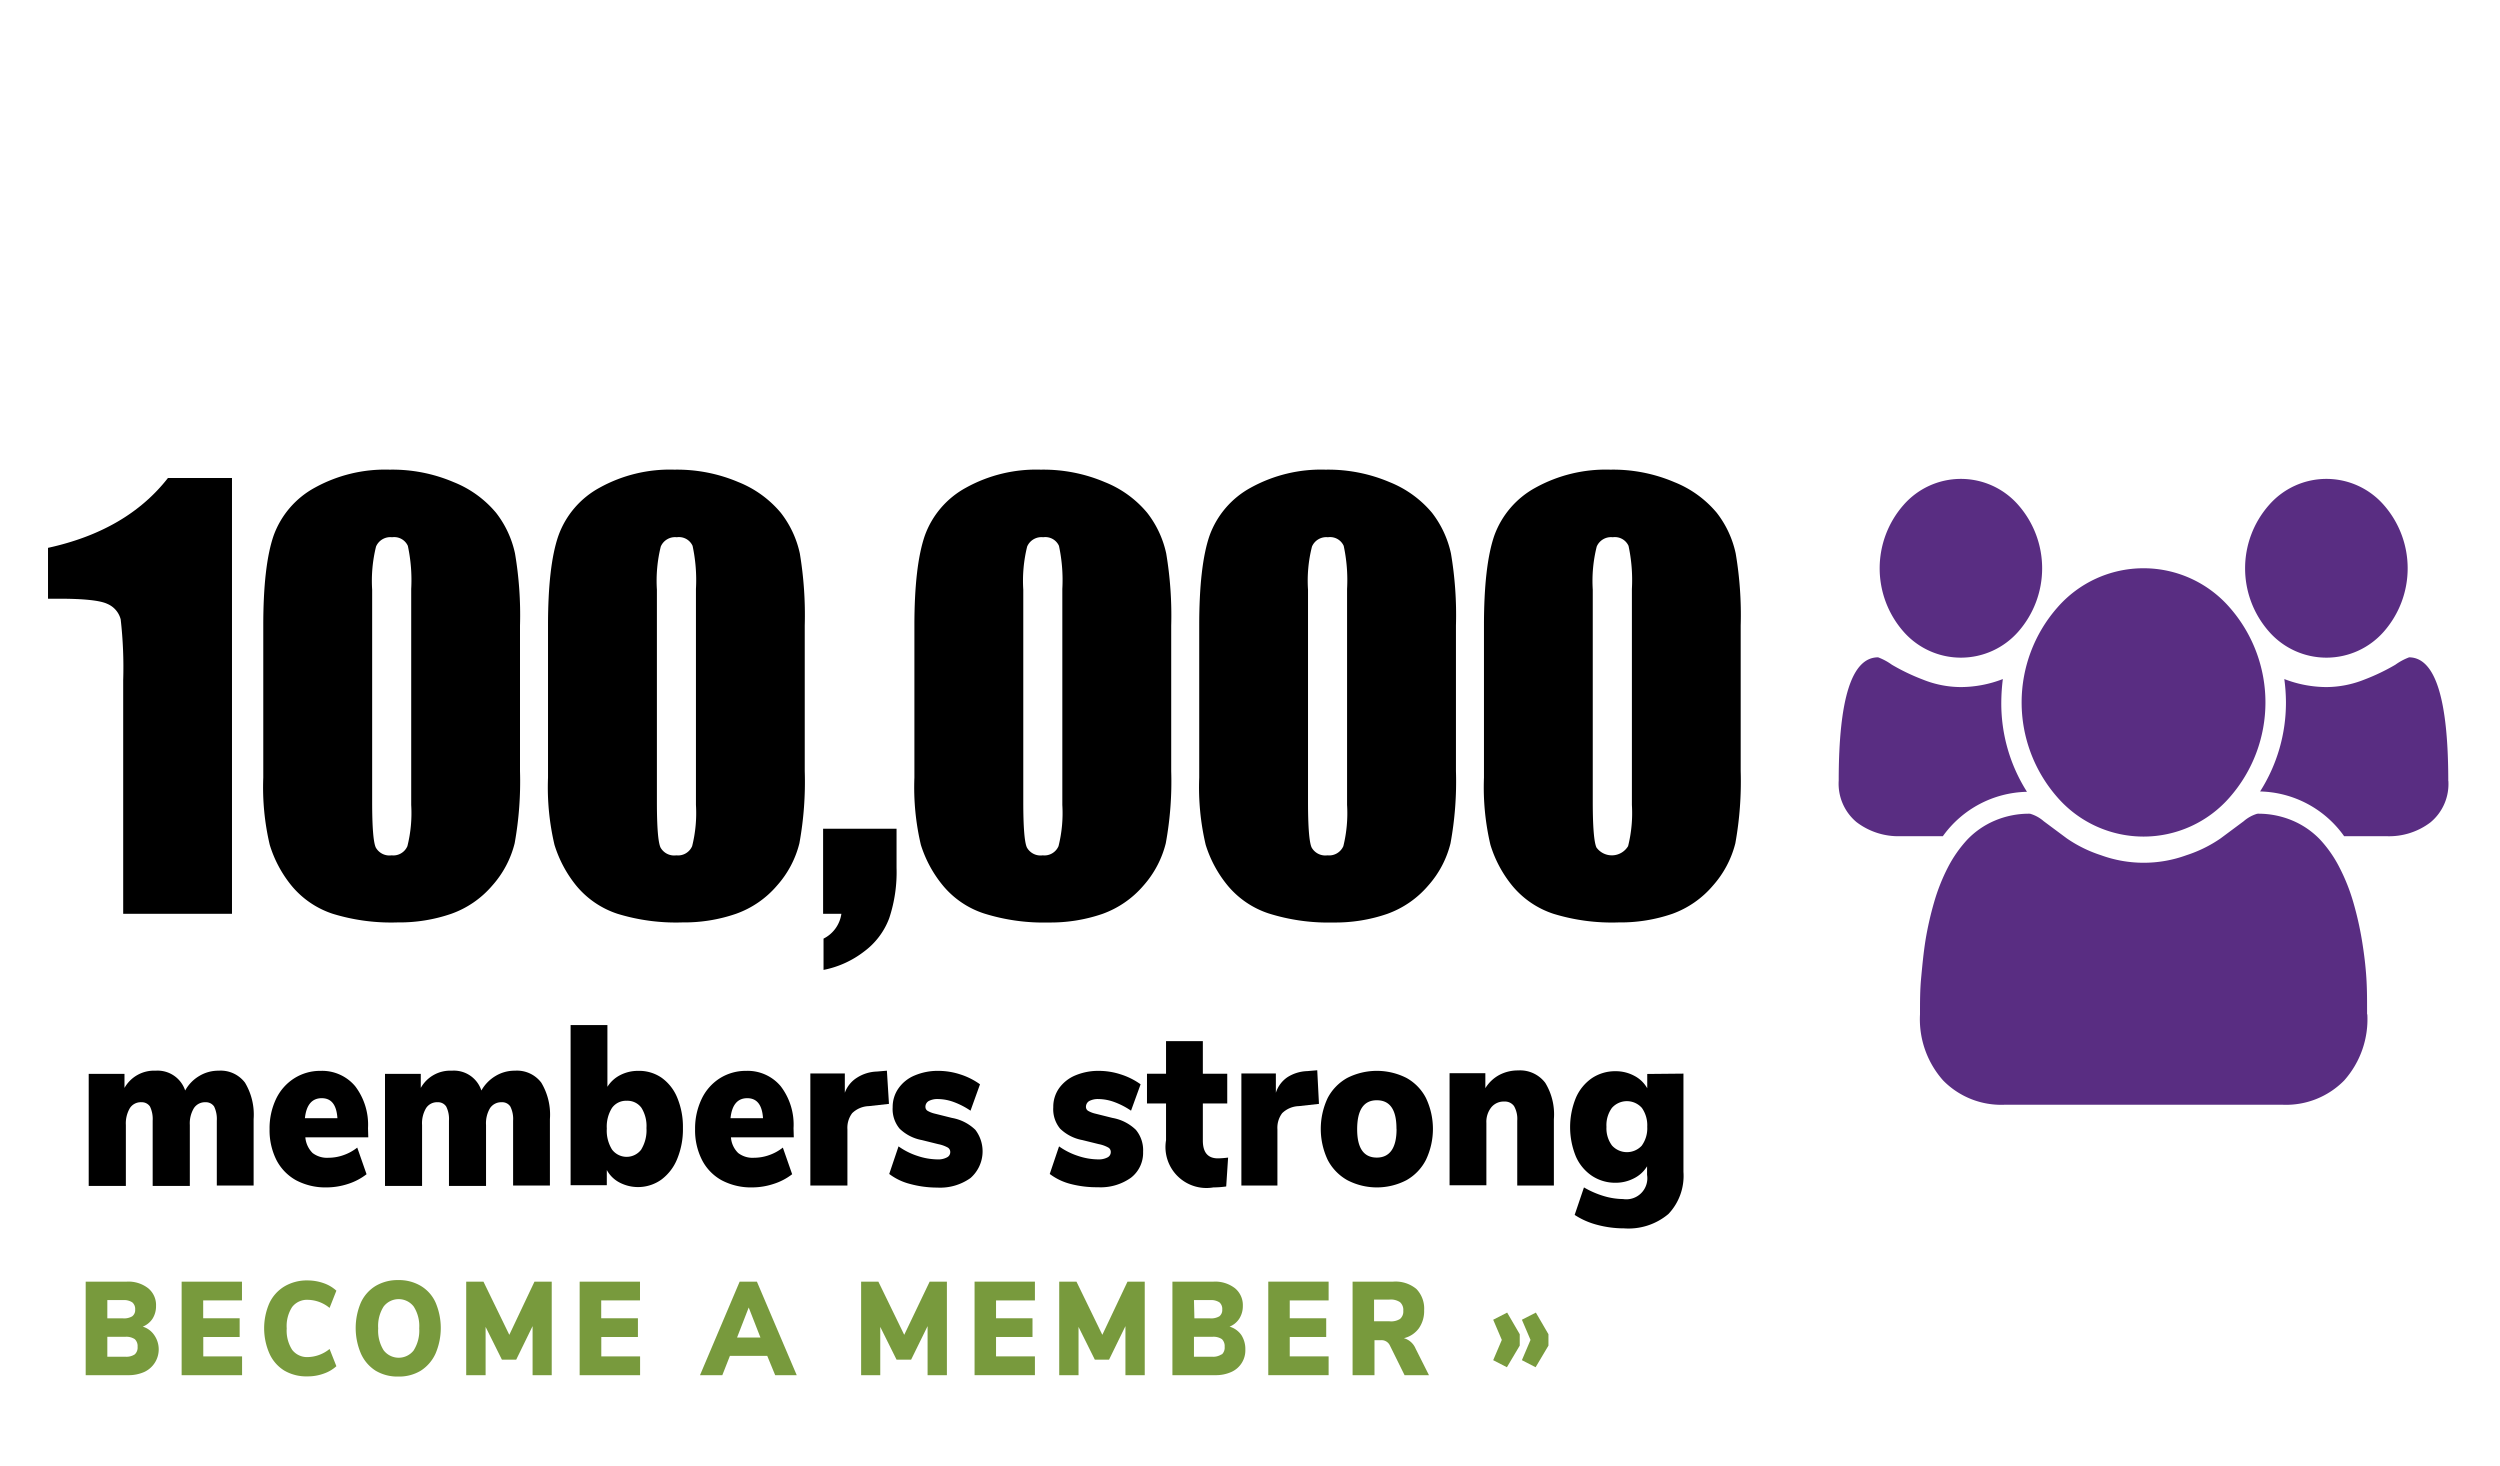 <?xml version="1.0" encoding="UTF-8"?> <svg xmlns="http://www.w3.org/2000/svg" viewBox="0 0 290 170"><defs><style>.cls-1{fill:#592d82;}.cls-2{fill:#789a3d;}</style></defs><title>member-strong-infographic</title><g id="member"><path d="M26.91,55.45V106H14.29V78.91A48.92,48.92,0,0,0,14,71.85a2.67,2.67,0,0,0-1.55-1.8q-1.26-.6-5.64-.6H5.57v-5.9q9.15-2,13.91-8.1Z"></path><path d="M60.32,72.57V89.45a40.46,40.46,0,0,1-.62,8.37,11.55,11.55,0,0,1-2.6,4.91A11.17,11.17,0,0,1,52.35,106a18.4,18.4,0,0,1-6.22,1A23.07,23.07,0,0,1,38.6,106a10.41,10.41,0,0,1-4.78-3.26A13.93,13.93,0,0,1,31.29,98a29.08,29.08,0,0,1-.75-7.79V72.57c0-4.65.4-8.12,1.2-10.44a10.33,10.33,0,0,1,4.78-5.56,16.88,16.88,0,0,1,8.68-2.09,18.11,18.11,0,0,1,7.43,1.45,12.36,12.36,0,0,1,4.91,3.55,11.64,11.64,0,0,1,2.2,4.72A42.67,42.67,0,0,1,60.32,72.57ZM47.7,68.32a19,19,0,0,0-.39-5,1.74,1.74,0,0,0-1.83-1,1.8,1.8,0,0,0-1.86,1.08,16.5,16.5,0,0,0-.45,5V93q0,4.41.42,5.31a1.81,1.81,0,0,0,1.83.91,1.78,1.78,0,0,0,1.84-1.07,15.83,15.83,0,0,0,.44-4.78Z"></path><path d="M93.35,72.57V89.45a39.76,39.76,0,0,1-.62,8.37,11.55,11.55,0,0,1-2.6,4.91A11.17,11.17,0,0,1,85.38,106a18.38,18.38,0,0,1-6.21,1A23.13,23.13,0,0,1,71.63,106a10.41,10.41,0,0,1-4.78-3.26A14.11,14.11,0,0,1,64.32,98a29.08,29.08,0,0,1-.75-7.79V72.57c0-4.65.4-8.12,1.21-10.44a10.29,10.29,0,0,1,4.78-5.56,16.82,16.82,0,0,1,8.67-2.09,18.19,18.19,0,0,1,7.44,1.45,12.39,12.39,0,0,1,4.9,3.55,11.66,11.66,0,0,1,2.21,4.72A43.67,43.67,0,0,1,93.35,72.57ZM80.73,68.32a19,19,0,0,0-.39-5,1.73,1.73,0,0,0-1.83-1,1.8,1.8,0,0,0-1.86,1.08,16.5,16.5,0,0,0-.45,5V93q0,4.41.42,5.31a1.81,1.81,0,0,0,1.83.91,1.78,1.78,0,0,0,1.84-1.07,15.83,15.83,0,0,0,.44-4.78Z"></path><path d="M104,96.13v4.53a16.91,16.91,0,0,1-.85,5.85,8.51,8.51,0,0,1-2.92,3.87,11.25,11.25,0,0,1-4.7,2.13v-3.63A3.81,3.81,0,0,0,97.6,106H95.48V96.13Z"></path><path d="M135.86,72.57V89.45a39.6,39.6,0,0,1-.63,8.37,11.64,11.64,0,0,1-2.59,4.91,11.29,11.29,0,0,1-4.75,3.28,18.49,18.49,0,0,1-6.22,1,23.07,23.07,0,0,1-7.53-1.05,10.36,10.36,0,0,1-4.78-3.26A14,14,0,0,1,106.82,98a29.08,29.08,0,0,1-.75-7.79V72.57c0-4.65.41-8.12,1.21-10.44a10.29,10.29,0,0,1,4.78-5.56,16.82,16.82,0,0,1,8.67-2.09,18.19,18.19,0,0,1,7.44,1.45,12.32,12.32,0,0,1,4.9,3.55,11.66,11.66,0,0,1,2.21,4.72A43.48,43.48,0,0,1,135.86,72.57Zm-12.63-4.25a19,19,0,0,0-.39-5,1.73,1.73,0,0,0-1.83-1,1.8,1.8,0,0,0-1.86,1.08,16.5,16.5,0,0,0-.45,5V93q0,4.41.42,5.31a1.81,1.81,0,0,0,1.83.91,1.78,1.78,0,0,0,1.84-1.07,15.83,15.83,0,0,0,.44-4.78Z"></path><path d="M168.89,72.57V89.45a39.6,39.6,0,0,1-.63,8.37,11.53,11.53,0,0,1-2.59,4.91,11.23,11.23,0,0,1-4.75,3.28,18.44,18.44,0,0,1-6.22,1,23.07,23.07,0,0,1-7.53-1.05,10.41,10.41,0,0,1-4.78-3.26A13.93,13.93,0,0,1,139.86,98a29.08,29.08,0,0,1-.75-7.79V72.57c0-4.65.4-8.12,1.2-10.44a10.33,10.33,0,0,1,4.78-5.56,16.87,16.87,0,0,1,8.67-2.09,18.19,18.19,0,0,1,7.44,1.45,12.43,12.43,0,0,1,4.91,3.55,11.77,11.77,0,0,1,2.2,4.72A42.67,42.67,0,0,1,168.89,72.57Zm-12.63-4.25a19,19,0,0,0-.39-5,1.73,1.73,0,0,0-1.83-1,1.8,1.8,0,0,0-1.85,1.08,16,16,0,0,0-.46,5V93q0,4.41.42,5.31a1.82,1.82,0,0,0,1.83.91,1.8,1.8,0,0,0,1.85-1.07,16,16,0,0,0,.43-4.78Z"></path><path d="M201.92,72.57V89.45a40.46,40.46,0,0,1-.62,8.37,11.67,11.67,0,0,1-2.6,4.91A11.17,11.17,0,0,1,194,106a18.44,18.44,0,0,1-6.22,1A23.07,23.07,0,0,1,180.2,106a10.41,10.41,0,0,1-4.78-3.26A13.93,13.93,0,0,1,172.89,98a29.08,29.08,0,0,1-.75-7.79V72.57c0-4.65.4-8.12,1.2-10.44a10.33,10.33,0,0,1,4.78-5.56,16.88,16.88,0,0,1,8.68-2.09,18.11,18.11,0,0,1,7.43,1.45,12.36,12.36,0,0,1,4.91,3.55,11.64,11.64,0,0,1,2.2,4.72A42.67,42.67,0,0,1,201.92,72.57ZM189.3,68.32a19,19,0,0,0-.39-5,1.74,1.74,0,0,0-1.83-1,1.8,1.8,0,0,0-1.86,1.08,16.38,16.38,0,0,0-.46,5V93c0,2.94.15,4.71.43,5.31a2.2,2.2,0,0,0,3.67-.16,15.83,15.83,0,0,0,.44-4.78Z"></path><path class="cls-1" d="M235.13,91.85A12.3,12.3,0,0,0,225.37,97h-4.93a8,8,0,0,1-5.09-1.64,5.8,5.8,0,0,1-2.06-4.8q0-14.31,4.57-14.31a6.81,6.81,0,0,1,1.6.86,23.88,23.88,0,0,0,3.59,1.72,11.87,11.87,0,0,0,4.38.87,13.6,13.6,0,0,0,4.9-.93,22.68,22.68,0,0,0-.18,2.67A19.09,19.09,0,0,0,235.13,91.85Zm-1-33.26a11.13,11.13,0,0,1,0,14.67,8.85,8.85,0,0,1-13.33,0,11.13,11.13,0,0,1,0-14.67,8.83,8.83,0,0,1,13.33,0Zm40.48,59.07a10.68,10.68,0,0,1-2.69,7.68,9.45,9.45,0,0,1-7.15,2.81H232.55a9.43,9.43,0,0,1-7.14-2.81,10.68,10.68,0,0,1-2.69-7.68c0-1.43,0-2.83.13-4.19s.26-2.84.51-4.42a38.28,38.28,0,0,1,1-4.4,22.15,22.15,0,0,1,1.58-4,14.56,14.56,0,0,1,2.29-3.28,9.62,9.62,0,0,1,3.15-2.17,10.14,10.14,0,0,1,4.1-.81,4.15,4.15,0,0,1,1.59.87l2.69,2a15.2,15.2,0,0,0,3.94,1.94,14.47,14.47,0,0,0,9.94,0,15.2,15.2,0,0,0,3.94-1.94l2.69-2a4.22,4.22,0,0,1,1.58-.87,10.19,10.19,0,0,1,4.11.81,9.62,9.62,0,0,1,3.15,2.17,14.22,14.22,0,0,1,2.28,3.28,22.2,22.2,0,0,1,1.59,4,38.34,38.34,0,0,1,1,4.4c.26,1.58.43,3,.52,4.42S274.58,116.23,274.58,117.66ZM258.65,70.48a16.68,16.68,0,0,1,0,22,13.24,13.24,0,0,1-20,0,16.68,16.68,0,0,1,0-22,13.24,13.24,0,0,1,20,0Zm17.88-11.89a11.13,11.13,0,0,1,0,14.67,8.85,8.85,0,0,1-13.33,0,11.1,11.1,0,0,1,0-14.67,8.83,8.83,0,0,1,13.33,0Zm7.48,32a5.77,5.77,0,0,1-2.07,4.8A7.92,7.92,0,0,1,276.86,97h-4.94a12.28,12.28,0,0,0-9.75-5.19,19.17,19.17,0,0,0,3-10.37,20.88,20.88,0,0,0-.19-2.67,13.64,13.64,0,0,0,4.9.93,12,12,0,0,0,4.39-.87,23.88,23.88,0,0,0,3.59-1.72,6.81,6.81,0,0,1,1.6-.86Q284,76.29,284,90.6Z"></path><path d="M28.42,125.59a7.21,7.21,0,0,1,1,4.23v7.7H25.15V130a3.34,3.34,0,0,0-.31-1.64,1.14,1.14,0,0,0-1-.5,1.53,1.53,0,0,0-1.35.69,3.42,3.42,0,0,0-.47,1.95v7.07H17.71V130a3.34,3.34,0,0,0-.31-1.64,1.14,1.14,0,0,0-1-.5,1.5,1.5,0,0,0-1.34.69,3.51,3.51,0,0,0-.46,1.95v7.07H10.29v-13h4.15v1.63a3.93,3.93,0,0,1,3.6-2,3.37,3.37,0,0,1,3.44,2.3,4.44,4.44,0,0,1,1.64-1.69,4.26,4.26,0,0,1,2.24-.61A3.53,3.53,0,0,1,28.42,125.59Z"></path><path d="M42.72,131.93h-7.3a2.91,2.91,0,0,0,.84,1.82,2.76,2.76,0,0,0,1.85.55,5.21,5.21,0,0,0,1.75-.31,5.38,5.38,0,0,0,1.58-.87l1.08,3.09a6.94,6.94,0,0,1-2.13,1.12,8.08,8.08,0,0,1-2.5.41,7.28,7.28,0,0,1-3.53-.82,5.64,5.64,0,0,1-2.29-2.35,7.69,7.69,0,0,1-.8-3.59,7.92,7.92,0,0,1,.75-3.5,5.77,5.77,0,0,1,2.12-2.4,5.6,5.6,0,0,1,3.06-.86,5,5,0,0,1,4,1.78,7.38,7.38,0,0,1,1.49,4.87Zm-7.35-2.22h3.77c-.1-1.55-.7-2.32-1.82-2.32S35.53,128.16,35.37,129.71Z"></path><path d="M62.79,125.59a7.21,7.21,0,0,1,1,4.23v7.7H59.52V130a3.21,3.21,0,0,0-.32-1.64,1.12,1.12,0,0,0-1-.5,1.56,1.56,0,0,0-1.36.69,3.43,3.43,0,0,0-.46,1.95v7.07H52.08V130a3.21,3.21,0,0,0-.32-1.64,1.12,1.12,0,0,0-1-.5,1.5,1.5,0,0,0-1.34.69,3.43,3.43,0,0,0-.46,1.95v7.07H44.66v-13h4.15v1.63a3.91,3.91,0,0,1,3.6-2,3.35,3.35,0,0,1,3.43,2.3,4.54,4.54,0,0,1,1.65-1.69,4.26,4.26,0,0,1,2.24-.61A3.53,3.53,0,0,1,62.79,125.59Z"></path><path d="M76.72,125a5.29,5.29,0,0,1,1.84,2.33,8.82,8.82,0,0,1,.66,3.53,9,9,0,0,1-.66,3.56,5.59,5.59,0,0,1-1.85,2.42,4.65,4.65,0,0,1-4.85.33,3.54,3.54,0,0,1-1.47-1.45v1.76h-4.2V118.91h4.27v7.16a3.77,3.77,0,0,1,1.47-1.35,4.47,4.47,0,0,1,2.08-.5A4.59,4.59,0,0,1,76.72,125Zm-2.33,8.33a4.29,4.29,0,0,0,.6-2.47,4,4,0,0,0-.58-2.35,2,2,0,0,0-1.7-.82,2,2,0,0,0-1.72.83,4.06,4.06,0,0,0-.6,2.39,4.15,4.15,0,0,0,.6,2.43,2.12,2.12,0,0,0,3.4,0Z"></path><path d="M92.08,131.93H84.79a2.81,2.81,0,0,0,.84,1.82,2.73,2.73,0,0,0,1.84.55,5.27,5.27,0,0,0,1.76-.31,5.38,5.38,0,0,0,1.58-.87l1.08,3.09a6.88,6.88,0,0,1-2.14,1.12,8,8,0,0,1-2.49.41,7.28,7.28,0,0,1-3.53-.82,5.58,5.58,0,0,1-2.29-2.35,7.58,7.58,0,0,1-.81-3.59,7.93,7.93,0,0,1,.76-3.5,5.75,5.75,0,0,1,2.11-2.4,5.65,5.65,0,0,1,3.06-.86,5,5,0,0,1,4,1.78,7.33,7.33,0,0,1,1.49,4.87Zm-7.34-2.22h3.77c-.1-1.55-.71-2.32-1.83-2.32S84.9,128.16,84.74,129.71Z"></path><path d="M103.12,128.05l-2.33.26a2.9,2.9,0,0,0-1.94.82A2.82,2.82,0,0,0,98.3,131v6.52H94v-13h4v2.24A3.43,3.43,0,0,1,99.43,125a4.52,4.52,0,0,1,2.28-.7l1.17-.1Z"></path><path d="M105.57,137.34a6.73,6.73,0,0,1-2.42-1.16l1.08-3.2a8,8,0,0,0,2.18,1.1,7.51,7.51,0,0,0,2.35.41,2.12,2.12,0,0,0,1.08-.23.67.67,0,0,0,.39-.62.6.6,0,0,0-.28-.52,3.8,3.8,0,0,0-1.12-.4l-1.89-.47a5,5,0,0,1-2.59-1.33,3.54,3.54,0,0,1-.8-2.48,3.75,3.75,0,0,1,.68-2.2,4.28,4.28,0,0,1,1.88-1.49,6.85,6.85,0,0,1,2.75-.53,8.22,8.22,0,0,1,2.53.41,8.07,8.07,0,0,1,2.29,1.15l-1.1,3.06a9,9,0,0,0-1.93-1,5.52,5.52,0,0,0-1.84-.35,2.17,2.17,0,0,0-1.08.23.76.76,0,0,0-.38.69.53.53,0,0,0,.24.44,3,3,0,0,0,.84.33l2,.5a5.2,5.2,0,0,1,2.71,1.38,4.12,4.12,0,0,1-.56,5.59,6.07,6.07,0,0,1-3.86,1.11A12,12,0,0,1,105.57,137.34Z"></path><path d="M124.19,137.34a6.81,6.81,0,0,1-2.42-1.16l1.08-3.2a8.12,8.12,0,0,0,2.18,1.1,7.52,7.52,0,0,0,2.36.41,2.17,2.17,0,0,0,1.08-.23.68.68,0,0,0,.38-.62.58.58,0,0,0-.28-.52,3.71,3.71,0,0,0-1.11-.4l-1.9-.47a5,5,0,0,1-2.59-1.33,3.54,3.54,0,0,1-.79-2.48,3.74,3.74,0,0,1,.67-2.2,4.39,4.39,0,0,1,1.88-1.49,6.88,6.88,0,0,1,2.75-.53,8.22,8.22,0,0,1,2.53.41,8.13,8.13,0,0,1,2.3,1.15l-1.11,3.06a8.78,8.78,0,0,0-1.93-1,5.52,5.52,0,0,0-1.84-.35,2.17,2.17,0,0,0-1.08.23.78.78,0,0,0-.38.69.53.53,0,0,0,.24.44,3,3,0,0,0,.84.33l2,.5a5.2,5.2,0,0,1,2.71,1.38,3.7,3.7,0,0,1,.84,2.55,3.65,3.65,0,0,1-1.4,3,6.06,6.06,0,0,1-3.85,1.11A12,12,0,0,1,124.19,137.34Z"></path><path d="M142.46,134.28l-.22,3.35a11,11,0,0,1-1.49.11,4.75,4.75,0,0,1-5.49-5.47V128h-2.21v-3.45h2.21v-3.78h4.27v3.78h2.83V128h-2.83v4.31c0,1.37.58,2.06,1.75,2.06A10.46,10.46,0,0,0,142.46,134.28Z"></path><path d="M153,128.05l-2.33.26a2.9,2.9,0,0,0-1.94.82,2.82,2.82,0,0,0-.55,1.87v6.52H144v-13H148v2.24a3.43,3.43,0,0,1,1.35-1.81,4.52,4.52,0,0,1,2.28-.7l1.17-.1Z"></path><path d="M156.29,136.9a5.7,5.7,0,0,1-2.28-2.36,8.43,8.43,0,0,1,0-7.17,5.67,5.67,0,0,1,2.27-2.33,7.6,7.6,0,0,1,6.87,0,5.58,5.58,0,0,1,2.26,2.33,8.34,8.34,0,0,1,0,7.17,5.66,5.66,0,0,1-2.26,2.36,7.42,7.42,0,0,1-6.86,0Zm5.7-6q0-3.27-2.28-3.27T157.43,131c0,2.18.76,3.28,2.28,3.28S162,133.13,162,131Z"></path><path d="M179.25,125.61a7,7,0,0,1,1,4.21v7.7H176V130a3,3,0,0,0-.37-1.69,1.29,1.29,0,0,0-1.12-.53,1.86,1.86,0,0,0-1.52.67,2.71,2.71,0,0,0-.57,1.81v7.23h-4.27v-13h4.15v1.74a4.28,4.28,0,0,1,1.61-1.53,4.6,4.6,0,0,1,2.19-.53A3.66,3.66,0,0,1,179.25,125.61Z"></path><path d="M195.28,124.54v11.4a6.42,6.42,0,0,1-1.74,4.88,7.17,7.17,0,0,1-5.15,1.67,12,12,0,0,1-3.12-.41,8.78,8.78,0,0,1-2.61-1.15l1.08-3.19a10.43,10.43,0,0,0,2.29,1,8.06,8.06,0,0,0,2.24.35,2.44,2.44,0,0,0,2.79-2.8v-1a3.7,3.7,0,0,1-1.51,1.39,4.6,4.6,0,0,1-2.14.52,4.87,4.87,0,0,1-2.74-.8,5.22,5.22,0,0,1-1.87-2.25,9,9,0,0,1,0-6.8,5.34,5.34,0,0,1,1.87-2.29,4.87,4.87,0,0,1,2.74-.8,4.54,4.54,0,0,1,2.16.53,3.64,3.64,0,0,1,1.51,1.45v-1.66Zm-4.82,8.33a3.41,3.41,0,0,0,.62-2.16,3.5,3.5,0,0,0-.62-2.19,2.32,2.32,0,0,0-3.48,0,3.41,3.41,0,0,0-.63,2.2,3.35,3.35,0,0,0,.64,2.16,2.34,2.34,0,0,0,3.47,0Z"></path><path class="cls-2" d="M17.89,154.87a2.89,2.89,0,0,1-1.18,4.29,4.47,4.47,0,0,1-1.86.36H9.94V148.67h4.77a3.72,3.72,0,0,1,2.47.76,2.51,2.51,0,0,1,.92,2.06,2.7,2.7,0,0,1-.4,1.47,2.44,2.44,0,0,1-1.14.93A2.48,2.48,0,0,1,17.89,154.87Zm-5.44-1.94h1.83a1.84,1.84,0,0,0,1.06-.24.91.91,0,0,0,.34-.79,1,1,0,0,0-.34-.83,1.76,1.76,0,0,0-1.06-.26H12.45Zm3.18,4.18a1.06,1.06,0,0,0,.33-.88,1.09,1.09,0,0,0-.33-.89,1.76,1.76,0,0,0-1.1-.27H12.45v2.31h2.08A1.76,1.76,0,0,0,15.63,157.11Z"></path><path class="cls-2" d="M21.07,159.52V148.67h7v2.18h-4.5v2.07H27.8v2.17H23.58v2.25h4.5v2.18Z"></path><path class="cls-2" d="M33,159a4.45,4.45,0,0,1-1.75-2,7.29,7.29,0,0,1,0-5.84A4.48,4.48,0,0,1,33,149.22a5.07,5.07,0,0,1,2.68-.69,5.65,5.65,0,0,1,1.87.32,4.22,4.22,0,0,1,1.47.87l-.79,2a4.06,4.06,0,0,0-2.49-.94,2.18,2.18,0,0,0-1.85.83,4.06,4.06,0,0,0-.63,2.48,4.12,4.12,0,0,0,.63,2.49,2.18,2.18,0,0,0,1.85.84,4.12,4.12,0,0,0,2.49-.94l.79,2a4.2,4.2,0,0,1-1.47.86,5.41,5.41,0,0,1-1.87.32A5.07,5.07,0,0,1,33,159Z"></path><path class="cls-2" d="M43.57,159A4.55,4.55,0,0,1,41.86,157a7.55,7.55,0,0,1,0-5.9,4.41,4.41,0,0,1,1.71-1.93,5,5,0,0,1,2.63-.68,4.94,4.94,0,0,1,2.62.68,4.29,4.29,0,0,1,1.71,1.93,7.55,7.55,0,0,1,0,5.9A4.64,4.64,0,0,1,48.81,159a4.84,4.84,0,0,1-2.61.68A4.91,4.91,0,0,1,43.57,159ZM48,156.62a4.27,4.27,0,0,0,.63-2.53,4.2,4.2,0,0,0-.64-2.53,2.2,2.2,0,0,0-3.49,0,4.21,4.21,0,0,0-.63,2.53,4.29,4.29,0,0,0,.63,2.54,2.2,2.2,0,0,0,3.5,0Z"></path><path class="cls-2" d="M62,148.67h2v10.85H61.78v-5.69l-1.9,3.89H58.22l-1.89-3.8v5.6H54.08V148.67h2l3,6.17Z"></path><path class="cls-2" d="M67.24,159.52V148.67h7v2.18h-4.5v2.07H74v2.17H69.75v2.25h4.5v2.18Z"></path><path class="cls-2" d="M89.92,159.52,89,157.28H84.67l-.88,2.24H81.2l4.6-10.85h2l4.62,10.85Zm-4.42-4.37h2.71l-1.36-3.48Z"></path><path class="cls-2" d="M107.84,148.67h2v10.85h-2.24v-5.69l-1.91,3.89H104l-1.89-3.8v5.6H99.89V148.67h2l3,6.17Z"></path><path class="cls-2" d="M113.05,159.52V148.67h7v2.18h-4.51v2.07h4.23v2.17h-4.23v2.25h4.51v2.18Z"></path><path class="cls-2" d="M130.79,148.67h2v10.85h-2.24v-5.69l-1.9,3.89H127l-1.89-3.8,0,5.6h-2.24V148.67h2l3,6.17Z"></path><path class="cls-2" d="M144,154.87a3,3,0,0,1,.46,1.68,2.74,2.74,0,0,1-1.65,2.61,4.39,4.39,0,0,1-1.85.36H136V148.67h4.78a3.74,3.74,0,0,1,2.47.76,2.54,2.54,0,0,1,.92,2.06,2.71,2.71,0,0,1-.41,1.47,2.41,2.41,0,0,1-1.13.93A2.52,2.52,0,0,1,144,154.87Zm-5.45-1.94h1.83a1.88,1.88,0,0,0,1.07-.24.93.93,0,0,0,.33-.79,1,1,0,0,0-.33-.83,1.79,1.79,0,0,0-1.07-.26H138.5Zm3.19,4.18a1.08,1.08,0,0,0,.32-.88,1.12,1.12,0,0,0-.32-.89,1.76,1.76,0,0,0-1.1-.27H138.5v2.31h2.09A1.76,1.76,0,0,0,141.69,157.11Z"></path><path class="cls-2" d="M147.12,159.52V148.67h7v2.18h-4.51v2.07h4.23v2.17h-4.23v2.25h4.51v2.18Z"></path><path class="cls-2" d="M165.76,159.52h-2.83l-1.71-3.46a1.07,1.07,0,0,0-1-.6h-.78v4.06h-2.54V148.67h4.71a3.78,3.78,0,0,1,2.69.85,3.26,3.26,0,0,1,.9,2.47,3.47,3.47,0,0,1-.61,2.09,3,3,0,0,1-1.74,1.15,2.08,2.08,0,0,1,1.36,1.21ZM162.4,153a1.12,1.12,0,0,0,.38-.95,1.19,1.19,0,0,0-.38-1,1.93,1.93,0,0,0-1.22-.3h-1.79v2.52h1.79A1.94,1.94,0,0,0,162.4,153Z"></path><path class="cls-2" d="M174.8,158.6l-1.59-.82,1-2.35-1-2.34,1.62-.83,1.46,2.51v1.32Zm3.33,0-1.59-.82,1-2.35-1-2.34,1.62-.83,1.46,2.51v1.32Z"></path></g></svg> 